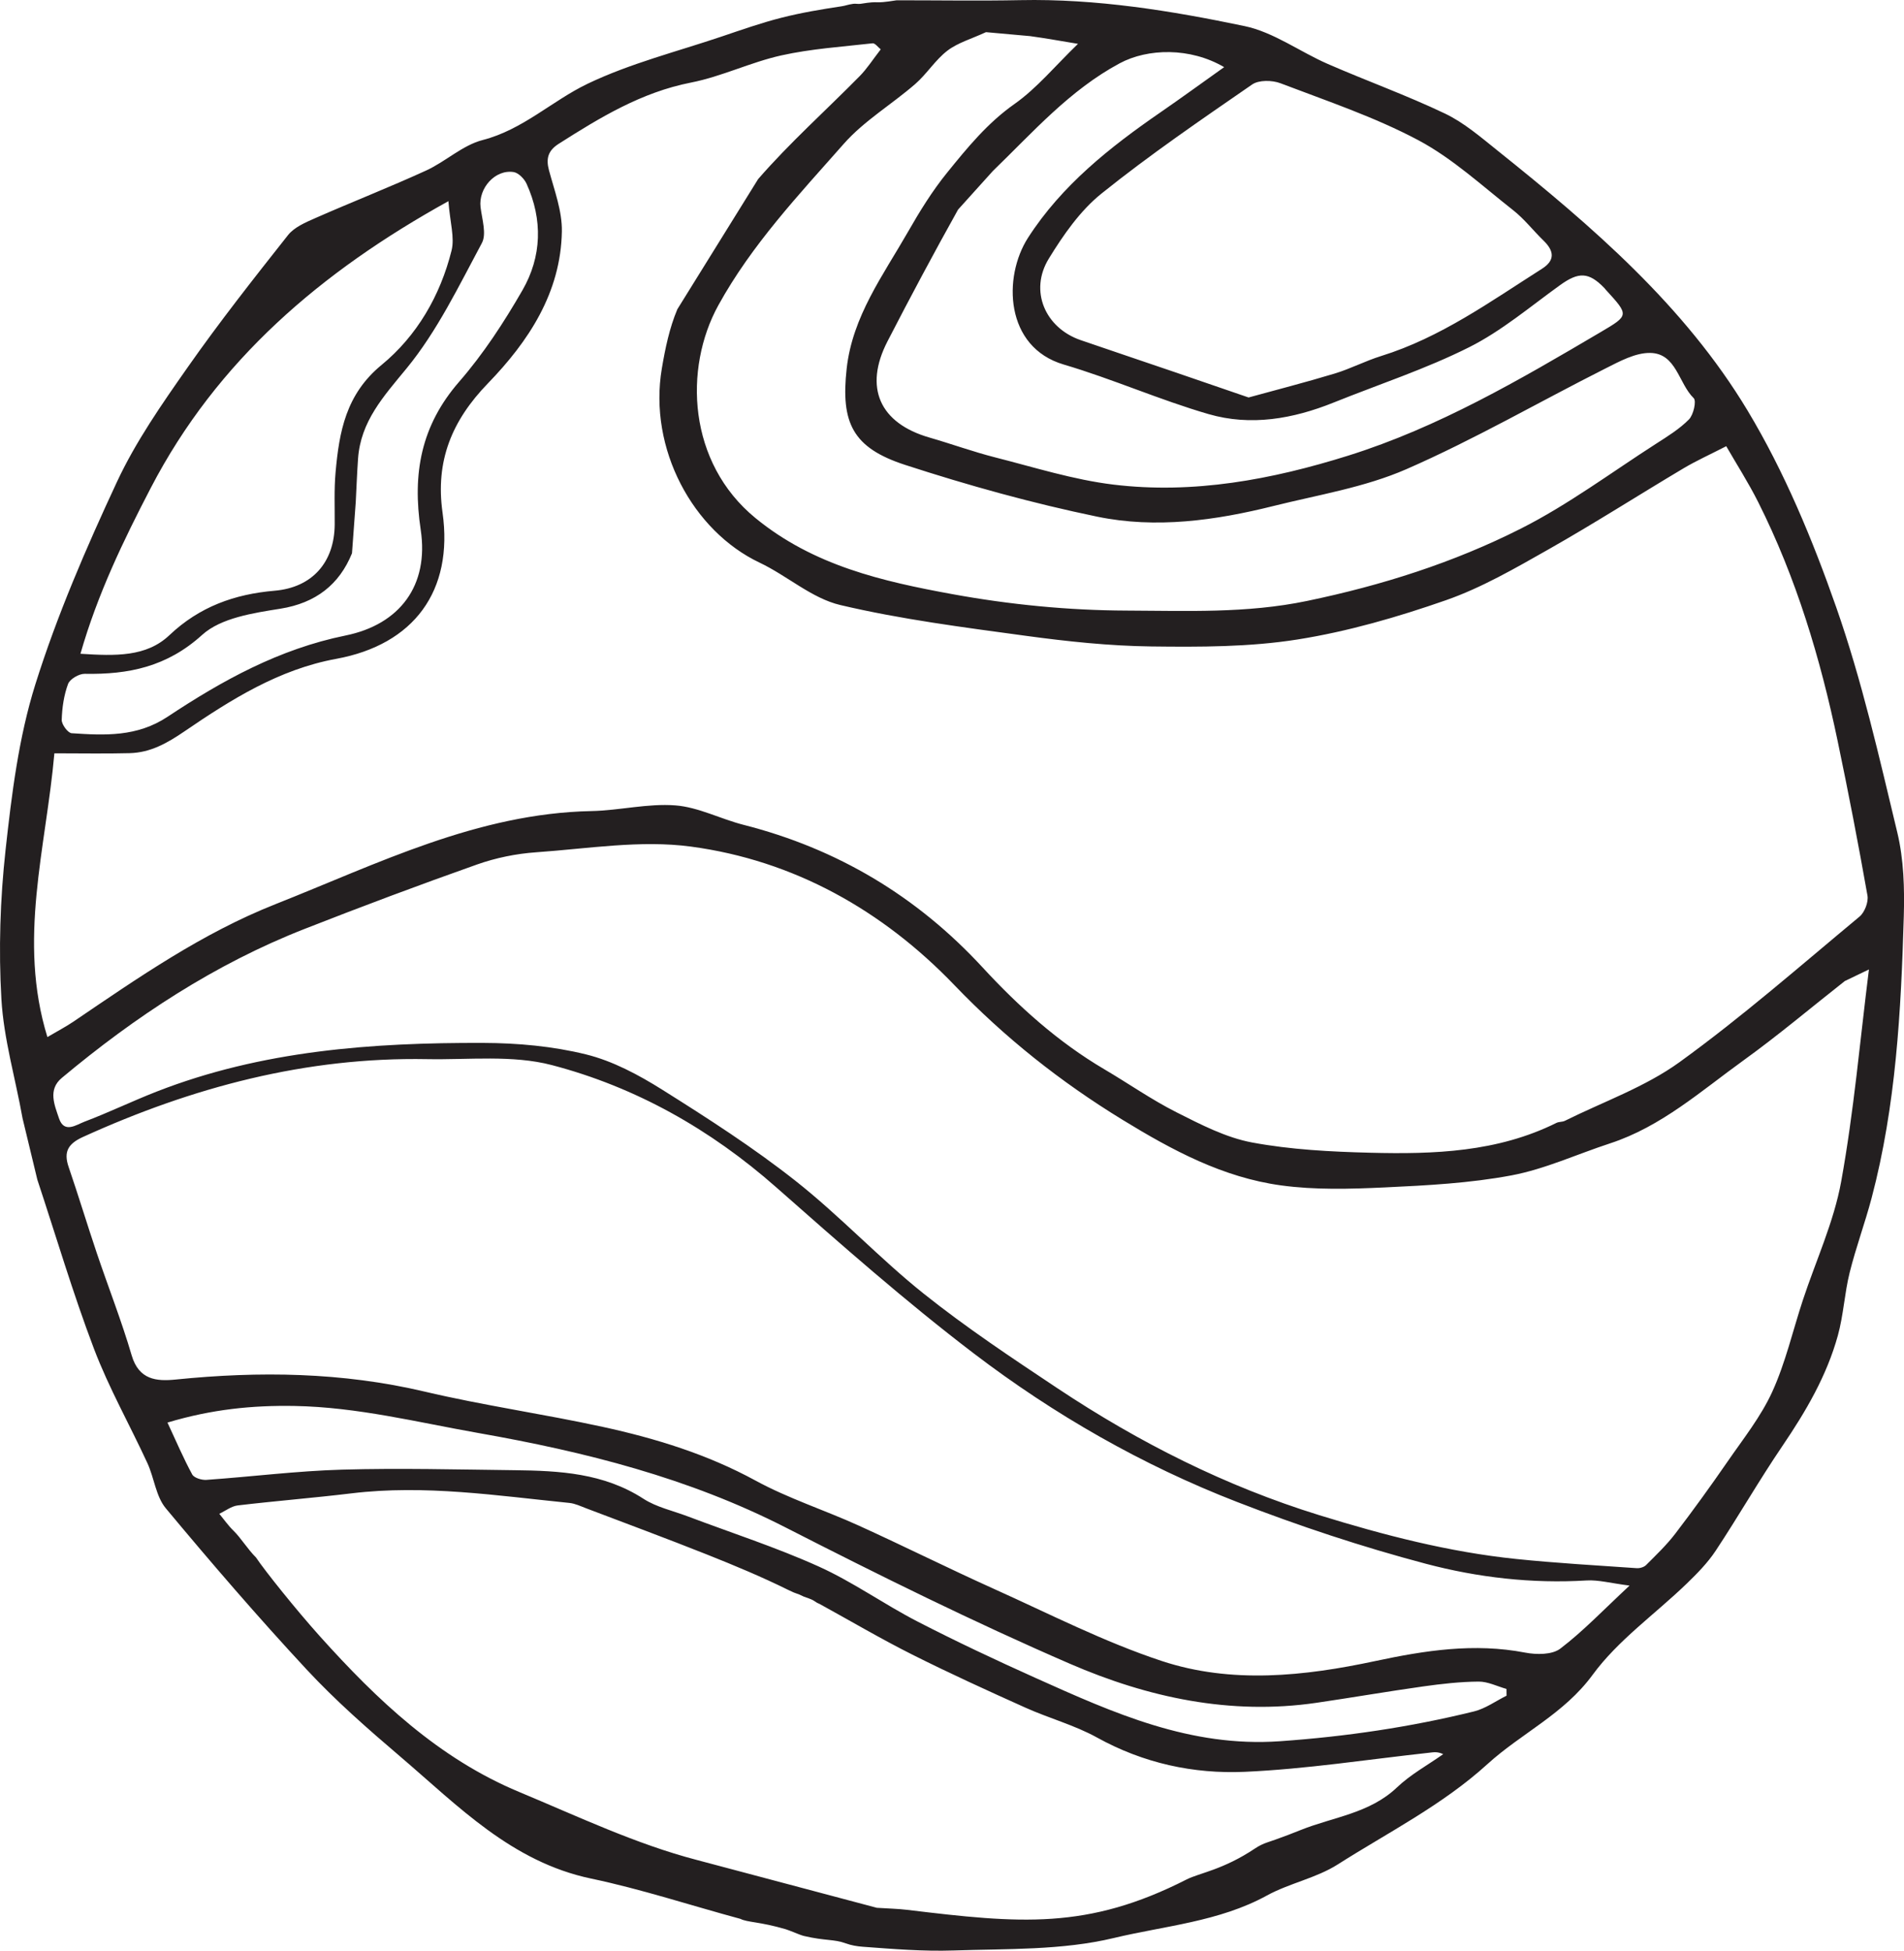 <?xml version="1.0" encoding="UTF-8"?><svg xmlns="http://www.w3.org/2000/svg" xmlns:xlink="http://www.w3.org/1999/xlink" height="2166.4" preserveAspectRatio="xMidYMid meet" version="1.0" viewBox="0.0 0.0 2115.1 2166.4" width="2115.1" zoomAndPan="magnify"><defs><clipPath id="a"><path d="M 0 0 L 2115.148 0 L 2115.148 2166.379 L 0 2166.379 Z M 0 0"/></clipPath></defs><g><g clip-path="url(#a)" id="change1_1"><path d="M 391.02 614.441 C 376.992 649.074 350.84 669.73 311.414 676.016 C 281.27 680.812 245.406 686.195 224.57 705.082 C 185.445 740.555 142.848 749.195 94.125 748.316 C 87.777 748.211 77.648 754.113 75.609 759.59 C 70.957 772.109 68.961 786.039 68.562 799.473 C 68.414 804.523 75.402 814.016 79.613 814.293 C 116.352 816.738 152.152 818.535 186.098 796.047 C 246.977 755.707 309.949 720.805 383.922 705.762 C 444.141 693.508 476.652 650.207 467.363 588.441 C 457.934 525.789 467.66 472.695 510.094 423.918 C 536.98 393.016 559.855 357.941 580.363 322.336 C 601.863 285 603.102 244.105 584.965 204.113 C 582.445 198.559 575.977 191.91 570.523 191.074 C 549.926 187.926 531.297 209.176 533.836 230.082 C 535.457 243.426 540.73 259.816 535.281 269.957 C 509.656 317.684 485.684 367.668 451.672 409.098 C 426.082 440.266 400.629 467.816 397.727 509.562 C 396.613 525.562 396.02 541.605 395.191 557.621 M 1673.605 1883.172 C 1673.578 1880.672 1673.551 1878.18 1673.523 1875.68 C 1663.184 1872.789 1652.844 1867.438 1642.531 1867.52 C 1622.008 1867.672 1601.395 1870.02 1581.035 1872.879 C 1541.441 1878.441 1502.047 1885.281 1462.48 1891.059 C 1366.719 1905.07 1275 1885.18 1188.531 1847.711 C 1081.512 1801.34 976.723 1749.48 872.812 1696.398 C 764.867 1641.25 650.039 1612.352 531.668 1591.5 C 463.77 1579.539 397.031 1562.672 327.406 1561.422 C 280.582 1560.57 235.246 1565.082 186.039 1579.852 C 195.75 1600.68 203.77 1619.531 213.504 1637.449 C 215.594 1641.301 224.035 1643.859 229.305 1643.492 C 279.598 1639.961 329.777 1633.559 380.105 1632.129 C 444.035 1630.301 508.078 1632.012 572.062 1632.758 C 621.715 1633.352 670.734 1635.98 714.727 1664.449 C 729.215 1673.828 747.285 1677.711 763.777 1683.949 C 812.43 1702.332 862.141 1718.359 909.461 1739.699 C 947.449 1756.828 981.922 1781.57 1019.09 1800.738 C 1062.309 1823.02 1106.402 1843.73 1150.77 1863.648 C 1236.992 1902.359 1322.219 1940.75 1421.836 1933.75 C 1495.043 1928.609 1566.602 1918.078 1637.426 1900.648 C 1650.145 1897.52 1661.574 1889.129 1673.605 1883.172 Z M 498.117 223.41 C 356.812 301.641 241.199 400.008 167.434 541.977 C 137.113 600.34 108.398 659.641 89.371 726.055 C 128.301 728.555 162.59 729.656 188.188 705.414 C 221.668 673.703 260.602 659.84 305.141 656.027 C 346.867 652.453 371.508 624.488 371.809 582.504 C 371.949 563.219 371.047 543.824 372.762 524.672 C 376.793 479.59 384.16 437.871 423.898 405.27 C 463.074 373.117 489.109 328.316 501.605 278.277 C 505.215 263.828 499.941 247.16 498.117 223.41 Z M 1064.301 232.754 C 1037.32 281.094 1011.219 329.922 985.855 379.141 C 959.418 430.441 977.238 469.996 1032.449 485.918 C 1056.98 492.988 1081.059 501.762 1105.781 508.035 C 1149.191 519.051 1192.441 532.781 1236.641 538.152 C 1325.762 548.996 1412.973 532.57 1497.754 506 C 1597.941 474.582 1688.184 421.844 1778.098 368.84 C 1809.797 350.152 1809.836 350.219 1783.84 321.789 C 1783.305 321.203 1782.84 320.527 1782.297 319.941 C 1764.91 301.922 1753.656 301.812 1733.027 316.66 C 1699.906 340.477 1668.195 367.484 1632.082 385.598 C 1583.785 409.84 1531.805 426.801 1481.484 447.07 C 1436.418 465.211 1389.422 473.477 1342.625 459.906 C 1288.191 444.133 1235.949 420.848 1181.59 404.816 C 1116.238 385.531 1113.98 307.637 1142.012 264.043 C 1179.32 206.027 1232.668 163.668 1288.91 124.914 C 1312.18 108.871 1335.02 92.23 1359.875 74.566 C 1322.23 52.465 1275 53.555 1243.742 70.355 C 1188.102 100.23 1147.25 147.043 1102.969 189.879 M 1387.016 441.422 C 1416.957 433.18 1450.027 424.727 1482.656 414.852 C 1500.227 409.551 1516.758 400.816 1534.305 395.367 C 1600.305 374.875 1655.621 334.906 1712.918 298.504 C 1727.91 288.988 1726.316 278.516 1714.633 267.164 C 1703.176 256.039 1693.234 243.094 1680.754 233.312 C 1646.383 206.359 1613.57 175.898 1575.453 155.641 C 1526.914 129.855 1474.004 112.141 1422.395 92.445 C 1413.199 88.934 1398.406 88.695 1390.949 93.84 C 1334.25 132.969 1277.191 171.91 1223.551 215.012 C 1199.879 234.031 1181.211 260.957 1165.07 287.246 C 1143.16 322.918 1160.949 364.148 1200.512 377.742 C 1235.34 389.707 1270.25 401.414 1305.109 413.309 C 1330.648 422.016 1356.168 430.812 1387.016 441.422 Z M 1095.301 35.719 C 1079.121 43.203 1064.031 47.414 1052.469 56.254 C 1039 66.566 1029.609 82.078 1016.691 93.309 C 990.66 115.93 959.957 134.109 937.422 159.629 C 887.316 216.367 835.098 271.738 798.027 338.977 C 759.215 409.363 764.145 513.801 839.176 575.312 C 903.742 628.25 980.465 645.672 1057.898 659.828 C 1121.512 671.457 1186.898 677.875 1251.531 678.09 C 1318.09 678.301 1384.543 681.387 1451.887 667.402 C 1535.18 650.098 1614.727 624.848 1689.688 586.953 C 1742.09 560.465 1789.871 524.793 1839.527 492.91 C 1852.324 484.684 1865.645 476.508 1876.195 465.809 C 1881.246 460.691 1884.703 445.312 1881.484 442.18 C 1864.578 425.75 1862.266 392.418 1833.188 391.953 C 1816.574 391.672 1798.977 401.402 1783.188 409.348 C 1709.504 446.484 1637.824 488.07 1562.348 521.031 C 1515.977 541.289 1464.262 549.566 1414.621 561.953 C 1350.188 578.051 1284.059 587.285 1218.84 573.785 C 1146.781 558.883 1075.41 539.043 1005.398 516.273 C 947.152 497.32 933.871 469.637 940.539 409.391 C 946.973 351.281 981.086 305.68 1008.77 257.289 C 1021.73 234.629 1035.621 212.113 1052.012 191.898 C 1074.422 164.254 1096.77 136.754 1126.871 115.555 C 1151.93 97.918 1172.051 73.266 1197.5 48.691 C 1179.68 45.781 1162.051 42.523 1144.301 40.117 M 974.07 2118.738 C 986.949 2119.578 997.43 2119.762 1007.781 2121.012 C 1133.16 2136.168 1207.77 2143.43 1318.219 2087.23 C 1332.402 2080.02 1358.664 2076.66 1394.578 2052.57 C 1398.711 2049.809 1403.23 2047.629 1407.934 2046.051 C 1413.555 2044.16 1414.953 2043.672 1417.105 2042.91 C 1426.516 2039.621 1435.793 2035.988 1445.043 2032.289 C 1481.168 2017.84 1521.543 2013.918 1551.875 1985.02 C 1566.984 1970.621 1585.965 1960.289 1603.215 1948.109 C 1596.719 1944.988 1592.184 1946.031 1587.598 1946.531 C 1519.363 1953.98 1451.289 1964.66 1382.855 1967.711 C 1325.852 1970.258 1270.191 1958.16 1218.711 1929.672 C 1193.75 1915.859 1165.418 1908.281 1139.23 1896.512 C 1097.02 1877.551 1054.871 1858.34 1013.52 1837.59 C 978.766 1820.148 945.18 1800.359 910.727 1781.43 C 902.773 1778.059 907.605 1778.059 893.113 1773.23 C 883.453 1768.398 886.621 1771.148 875.707 1765.75 C 846.246 1751.18 815.785 1738.5 785.215 1726.34 C 740.605 1708.602 695.57 1691.93 650.68 1674.879 C 644.75 1672.629 638.742 1669.73 632.57 1669.109 C 552.137 1661.012 471.922 1648.641 390.629 1658.441 C 348.531 1663.52 306.227 1666.871 264.117 1671.871 C 257.012 1672.711 250.43 1677.949 243.605 1681.148 C 248.859 1687.488 253.602 1694.359 259.484 1700.051 C 267.484 1707.789 274.773 1720.09 284.438 1729.762 C 294.098 1744.25 328.719 1787.551 355.199 1817.031 C 418.809 1887.859 487.289 1952.852 576.762 1990.109 C 641.848 2017.219 706.391 2047.961 774.164 2065.629 M 1810.234 1760.898 C 1789.156 1758.219 1775.676 1754.398 1762.465 1755.199 C 1701.875 1758.859 1641.824 1751.969 1584.012 1736.68 C 1512.973 1717.891 1442.77 1694.602 1374.23 1668.02 C 1268.992 1627.211 1171.051 1571.129 1081.48 1502.859 C 1005.609 1445.031 933.824 1381.66 862.203 1318.508 C 789.164 1254.098 706.18 1207.25 613.066 1182.859 C 569.273 1171.379 520.801 1177.109 474.43 1176.25 C 340.059 1173.77 213.805 1207.379 92.32 1262.602 C 75.883 1270.07 70.352 1278.828 76.246 1296.008 C 87.109 1327.691 96.785 1359.77 107.484 1391.5 C 120.285 1429.48 135.012 1466.859 146.289 1505.258 C 154.277 1532.461 173.84 1534.219 195.184 1532.062 C 288.094 1522.648 380.059 1523.859 471.727 1545.461 C 537.18 1560.879 604.012 1570.359 669.754 1584.68 C 728.555 1597.5 785.719 1615.082 839.352 1644.309 C 875.805 1664.18 916.012 1677.039 953.977 1694.281 C 1004.242 1717.109 1053.641 1741.828 1103.969 1764.488 C 1165.762 1792.289 1226.578 1823.52 1290.648 1844.668 C 1368.207 1870.27 1449.055 1861.52 1527.711 1844.719 C 1583.148 1832.891 1637.719 1824.418 1694.285 1835.332 C 1706.805 1837.738 1724.188 1837.832 1733.238 1830.949 C 1758.746 1811.559 1781.086 1787.988 1810.234 1760.898 Z M 2049.375 1089.5 C 2011.895 1118.961 1975.398 1149.801 1936.762 1177.641 C 1889.527 1211.68 1845.469 1251.199 1788.504 1269.809 C 1751.98 1281.742 1716.414 1298.309 1679.027 1305.34 C 1632.895 1314 1585.395 1316.5 1538.344 1318.699 C 1499.973 1320.488 1460.898 1321.629 1423.047 1316.449 C 1358.586 1307.641 1302.34 1277.52 1246.91 1243.57 C 1177.988 1201.359 1116.41 1152.559 1060.199 1094.031 C 980.621 1011.172 882.047 955.484 767.367 940.172 C 711.328 932.688 652.777 942.543 595.5 946.527 C 573.41 948.062 550.852 952.676 529.98 960.051 C 465.656 982.789 401.742 1006.762 338.223 1031.672 C 238.605 1070.738 150.375 1128.809 68.621 1197.121 C 52.926 1210.23 60.633 1227.312 65.531 1241.98 C 71.281 1259.199 84.855 1249.098 93.863 1245.699 C 120.902 1235.48 147.012 1222.832 173.945 1212.312 C 290.77 1166.66 413.387 1157.82 536.949 1158.23 C 575.062 1158.359 614.094 1161.879 650.953 1170.969 C 680.676 1178.289 709.41 1193.699 735.66 1210.18 C 786.277 1241.949 836.836 1274.449 883.68 1311.398 C 933.254 1350.488 976.734 1397.289 1026.102 1436.68 C 1073.559 1474.551 1124.422 1508.328 1175.062 1542 C 1265.469 1602.09 1361.574 1650.57 1465.801 1682.77 C 1537.348 1704.871 1609.461 1723.602 1683.996 1731.32 C 1728.59 1735.93 1773.406 1738.441 1818.156 1741.559 C 1821.598 1741.801 1826.234 1740.449 1828.59 1738.102 C 1839.766 1726.918 1851.328 1715.898 1860.898 1703.398 C 1880.953 1677.18 1900.32 1650.398 1919.07 1623.219 C 1936.535 1597.898 1956.168 1573.281 1968.781 1545.59 C 1983.504 1513.289 1991.52 1477.941 2002.699 1444 C 2017.172 1400.07 2037.16 1357.18 2045.32 1312.129 C 2059.438 1234.328 2066.254 1155.211 2076.141 1076.648 M 842.164 198.93 C 877.207 158.551 917.441 122.707 955.031 84.523 C 963.133 76.281 969.453 66.301 978.383 54.816 C 975.402 52.504 972.07 47.773 969.305 48.094 C 935.387 51.934 901.027 54.168 867.836 61.555 C 833.875 69.117 801.684 85.016 767.625 91.688 C 712.578 102.477 666.637 130.457 620.691 159.684 C 609.043 167.098 606.246 175.766 609.84 189.109 C 615.863 211.461 624.543 234.402 624.164 256.957 C 623.02 325.141 587 379.312 541.98 425.777 C 501.875 467.18 483.527 511.98 491.602 569.223 C 503.863 656.16 459.875 715.902 373.395 731.719 C 309.945 743.336 256.738 776.852 205.082 812.113 C 185.609 825.406 167.168 835.824 144.039 836.422 C 117.004 837.129 89.938 836.594 60.414 836.594 C 51.07 942.281 19.418 1043.871 52.652 1151.73 C 64.289 1144.871 73.301 1140.199 81.645 1134.539 C 153.352 1085.898 224.496 1036.371 305.82 1004.211 C 419.754 959.156 530.379 903.316 656.98 900.742 C 688.121 900.109 719.48 892.086 750.207 894.434 C 775.836 896.387 800.438 909.535 825.93 916.016 C 930.133 942.508 1018.57 995.328 1091.332 1074.172 C 1131.641 1117.859 1175.312 1157.219 1226.762 1187.5 C 1253.582 1203.281 1279.23 1221.301 1306.941 1235.27 C 1333.863 1248.852 1361.855 1263.398 1390.988 1268.82 C 1433.945 1276.809 1478.281 1279.078 1522.117 1280.188 C 1592.875 1281.98 1663.504 1279.598 1729.027 1247.031 C 1731.805 1245.641 1735.551 1246.141 1738.344 1244.75 C 1781.141 1223.488 1827.566 1207.199 1865.777 1179.559 C 1935.113 1129.41 1999.773 1072.719 2065.695 1017.949 C 2071.398 1013.199 2075.797 1001.742 2074.508 994.512 C 2064.367 937.098 2053.297 879.832 2041.348 822.762 C 2022.168 731.078 1995.387 641.766 1953.188 557.742 C 1942.223 535.906 1928.934 515.211 1917.625 495.539 C 1899.387 504.91 1884.238 511.742 1870.043 520.18 C 1820.004 549.965 1770.906 581.398 1720.254 610.082 C 1683.348 630.988 1646 652.691 1606.246 666.578 C 1552.605 685.305 1497.168 701.375 1441.188 710.215 C 1387.906 718.625 1332.906 718.613 1278.711 717.922 C 1232.262 717.336 1185.641 712.379 1139.539 706.105 C 1070.531 696.711 1001.09 687.871 933.461 671.922 C 901.691 664.426 874.422 639.359 843.867 624.887 C 769.789 589.797 720.133 498.492 735.211 409.242 C 738.977 386.969 743.645 364.32 752.461 343.414 M 25.062 1241.992 C 17.195 1197.809 4.141 1154 1.559 1109.57 C -1.637 1054.539 0.16 998.629 6.191 943.809 C 12.984 882.023 20.738 819.09 39.227 760.16 C 63.352 683.285 95.711 608.578 129.805 535.398 C 150.738 490.465 179.762 448.875 208.379 408.059 C 243.648 357.742 281.77 309.375 319.906 261.156 C 326.855 252.371 339.234 247.07 350.055 242.312 C 390.992 224.301 432.688 207.98 473.348 189.387 C 494.969 179.5 513.773 161.305 536.094 155.547 C 580.965 143.984 613.367 111.863 652.902 92.949 C 700.172 70.355 752.047 57.328 802.02 40.449 C 823.84 33.074 845.641 25.406 867.922 19.742 C 889.93 14.133 912.453 10.359 934.934 6.984 C 939.586 6.281 941.422 5.176 947.797 4.246 C 950.504 3.848 953.273 4.672 955.973 4.234 C 980.066 0.34 967.293 4.898 996.062 0.312 C 1043.309 0.312 1088.398 1.055 1133.461 0.152 C 1217.832 -1.562 1300.668 11.848 1382.523 28.969 C 1414.898 35.746 1443.965 57.516 1475.145 71.086 C 1518.312 89.906 1562.785 105.879 1605.234 126.148 C 1626.41 136.277 1645.016 152.387 1663.598 167.258 C 1768.754 251.375 1871.293 339.547 1941.254 455.84 C 1982.258 523.984 2013.488 599.25 2039.859 674.539 C 2068.355 755.879 2087.508 840.645 2107.684 924.648 C 2114.844 954.512 2115.762 986.609 2114.871 1017.551 C 2111.828 1122.77 2106.207 1227.898 2079.133 1330.41 C 2071.758 1358.281 2061.656 1385.441 2054.703 1413.398 C 2049.004 1436.371 2047.898 1460.539 2041.586 1483.301 C 2029.227 1527.98 2006.059 1567.512 1980.062 1605.789 C 1954.227 1643.84 1931.285 1683.859 1905.887 1722.219 C 1896.941 1735.73 1885.18 1747.66 1873.43 1759 C 1838.531 1792.648 1797.367 1821.531 1769.203 1860 C 1737.242 1903.641 1690.031 1924.871 1652.391 1959.121 C 1602.367 2004.641 1542.344 2034.781 1486.086 2070.559 C 1462.188 2085.77 1432.375 2091.379 1407.324 2105.109 C 1354.188 2134.23 1294.031 2138.68 1237.242 2152.301 C 1180 2166.031 1118.691 2164.16 1059.07 2166.129 C 1025.59 2167.238 991.945 2164.469 958.402 2161.988 C 952.059 2161.52 945.734 2160.469 939.758 2158.289 C 926.027 2153.289 917.07 2155.648 893.113 2150.031 C 888.695 2149 877.254 2143.828 872.902 2142.559 C 843.848 2134.02 830.348 2135.039 822.504 2131.02 C 767.219 2116.09 712.617 2098.039 656.68 2086.289 C 568.238 2067.699 508.957 2005.621 444.68 1950.82 C 408.676 1920.129 372.832 1888.73 340.684 1854.141 C 286.711 1796.09 234.914 1735.93 184.156 1675.02 C 173.172 1661.84 171.332 1641.359 163.766 1624.938 C 144.184 1582.43 120.914 1541.398 104.348 1497.781 C 80.934 1436.16 62.242 1372.738 41.484 1310.102" fill="#231f20"/></g></g></svg>